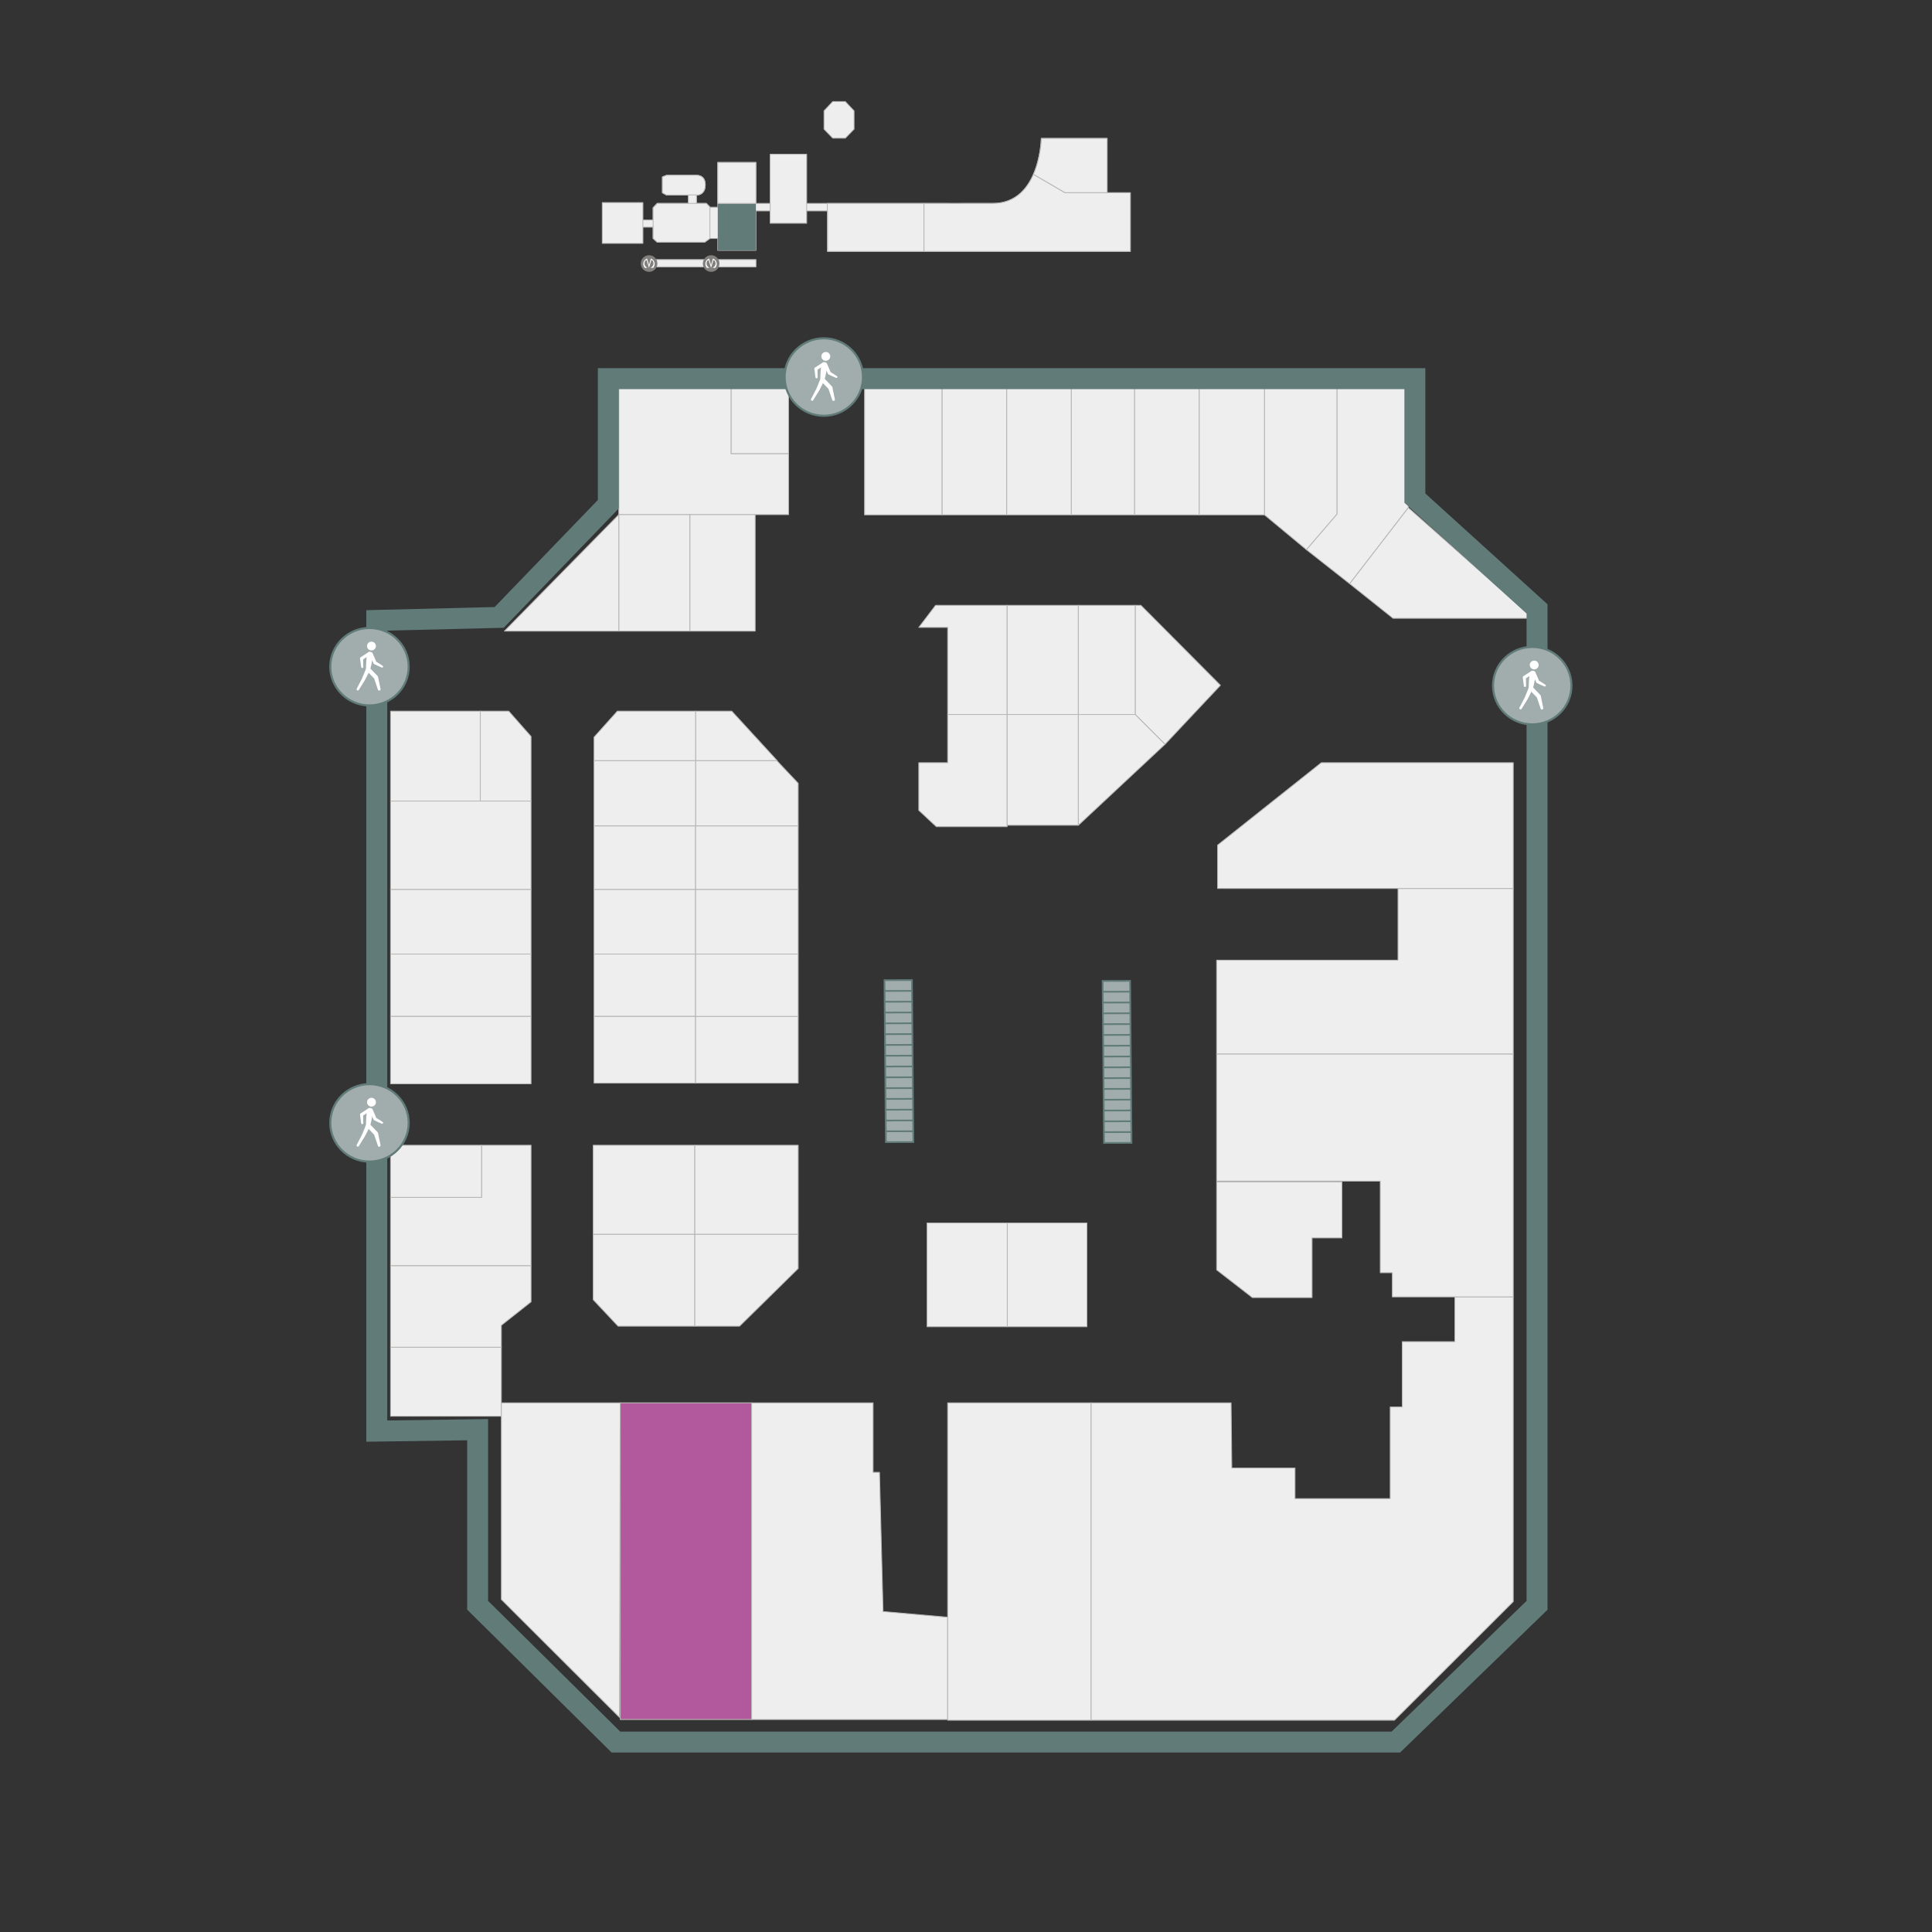<?xml version="1.0" encoding="utf-8"?>
<!-- Generator: Adobe Illustrator 17.0.0, SVG Export Plug-In . SVG Version: 6.00 Build 0)  -->
<!DOCTYPE svg PUBLIC "-//W3C//DTD SVG 1.1//EN" "http://www.w3.org/Graphics/SVG/1.1/DTD/svg11.dtd">
<svg version="1.1" xmlns="http://www.w3.org/2000/svg" xmlns:xlink="http://www.w3.org/1999/xlink" x="0px" y="0px"
	 width="566.929px" height="566.929px" viewBox="0 0 566.929 566.929"
	 style="enable-background:new 0 0 566.929 566.929;" xml:space="preserve">
<rect x="0" y="0" width="566.929" height="566.929" fill="#333333" stroke="none"/>
<style type="text/css">
	.st0{fill:#EFEEEF;stroke:#B9B7B6;stroke-width:0.25;stroke-linejoin:round;stroke-miterlimit:10;}
	.st1{fill:#617B79;}
	.st2{fill:#81807F;}
	.st3{fill:#FFFFFF;}
	.st4{fill:#B2599E;stroke:#B9B7B6;stroke-width:0.25;stroke-linejoin:round;stroke-miterlimit:10;}
	.st5{display:none;}
	.st6{fill:#A1ADAD;stroke:#617B79;stroke-width:0.5;stroke-miterlimit:10;}
	.st7{fill:#A1ADAD;}
</style>
<g id="Карта">
	<g>
		<polygon class="st0" points="241.802,32.527 241.802,37.894 244.365,40.538 248.05,40.538 
			250.614,37.894 250.614,32.527 248.05,29.804 244.365,29.804 		"/>
		<path class="st0" d="M331.683,73.783V56.56h-6.809V40.618h-19.306
			c0,0-0.32,18.991-14.099,19.071c-5.377,0.031-19.386,0-19.386,0H236.595V45.384
			h-10.494v14.305h-4.286V47.668h-11.195v13.138h-2.223l-1.122-1.116h-2.884v-2.436
			c0,0,2.563,0.107,2.563-3.017c0-3.124-2.804-2.804-2.804-2.804h-8.531l-1.242,0.481
			v4.646l1.242,0.694h6.369v2.436h-9.132l-1.202,1.276v3.605h-3.084v-4.881H176.835
			v11.61h11.736v-4.646h3.084v3.311l1.202,1.095h13.939l1.442-1.095h2.383v3.498
			h11.195V61.887h4.286v3.164H236.355v-3.164h6.489v11.896H331.683z"/>
		<polygon class="st0" points="208.317,60.805 207.276,59.689 192.856,59.689 191.654,60.965 
			191.654,69.964 192.856,71.059 206.795,71.059 208.317,69.964 		"/>
		<path class="st0" d="M204.907,57.2c0.748-0.153,2.048-0.739,2.048-2.964
			c0-3.124-2.804-2.804-2.804-2.804h-8.531l-1.242,0.481v4.646l1.146,0.641H204.907
			z"/>
		<rect x="210.62" y="59.689" class="st1" width="11.195" height="13.773"/>
		<rect x="226.001" y="45.264" class="st0" width="10.709" height="20.247"/>
		<rect x="176.734" y="59.443" class="st0" width="11.916" height="11.976"/>
		<rect x="210.582" y="76.17" class="st0" width="11.255" height="2.133"/>
		<rect x="191.966" y="76.17" class="st0" width="15.146" height="2.133"/>
		<g>
			<circle class="st2" cx="208.681" cy="77.335" r="2.44"/>
			<g>
				<g id="Слой_x0020_1_2_">
					<path id="path4_2_" class="st3" d="M209.776,76.209c-0.29-0.262-0.566-0.342-0.566-0.342
						l-0.556,1.895h-0.005l-0.561-1.895c0,0-0.276,0.078-0.566,0.342
						c-0.309,0.281-0.575,0.711-0.53,1.393c0.036,0.54,0.435,0.999,0.435,0.999
						l0.773-0.002c0,0-0.663-0.352-0.823-0.906
						c-0.19-0.654,0.107-1.108,0.335-1.324c0.093-0.081,0.228-0.1,0.278,0.074
						c0.171,0.554,0.661,2.14,0.661,2.14l0.002,0c0,0,0.487-1.586,0.661-2.14
						c0.052-0.174,0.188-0.155,0.278-0.074c0.228,0.216,0.525,0.671,0.335,1.324
						c-0.159,0.554-0.823,0.906-0.823,0.906l0.773,0.002
						c0,0,0.402-0.461,0.435-0.999C210.354,76.919,210.088,76.489,209.776,76.209z"/>
				</g>
			</g>
		</g>
		<g>
			<circle class="st2" cx="190.466" cy="77.335" r="2.44"/>
			<g>
				<g id="Слой_x0020_1_1_">
					<path id="path4_1_" class="st3" d="M191.562,76.209c-0.29-0.262-0.566-0.342-0.566-0.342
						l-0.556,1.895h-0.005l-0.561-1.895c0,0-0.276,0.078-0.566,0.342
						c-0.309,0.281-0.575,0.711-0.53,1.393c0.036,0.54,0.435,0.999,0.435,0.999
						l0.773-0.002c0,0-0.663-0.352-0.823-0.906
						c-0.19-0.654,0.107-1.108,0.335-1.324c0.093-0.081,0.228-0.1,0.278,0.074
						c0.171,0.554,0.661,2.14,0.661,2.14l0.002,0c0,0,0.487-1.586,0.661-2.14
						c0.052-0.174,0.188-0.155,0.278-0.074c0.228,0.216,0.525,0.671,0.335,1.324
						c-0.159,0.554-0.823,0.906-0.823,0.906l0.773,0.002
						c0,0,0.402-0.461,0.435-0.999C192.139,76.919,191.873,76.489,191.562,76.209z"/>
				</g>
			</g>
		</g>
		<path class="st0" d="M305.568,40.618c0,0-0.096,5.478-2.317,10.563l9.238,5.378h12.385
			v-15.941H305.568z"/>
		<path class="st0" d="M324.874,56.559H312.489l-9.238-5.378
			c-1.914,4.382-5.405,8.471-11.782,8.508c-5.377,0.031-19.386,0-19.386,0h-0.965
			V73.783h60.565V56.559H324.874z"/>
		<polygon class="st0" points="242.843,73.783 271.118,73.783 271.118,59.689 242.763,59.689 
			242.763,61.887 242.843,61.887 		"/>
		<rect x="210.62" y="47.668" class="st0" width="11.195" height="12.022"/>
	</g>
</g>
<g id="Помещения">
	<polygon id="id3799" class="st0" points="413.256,148.989 396.06,171.291 383.346,161.286 
		392.309,150.865 392.309,113.951 413.256,113.951 	"/>
	<polygon id="id3797" class="st0" points="371.048,113.951 371.048,151.073 383.346,161.286 
		392.309,150.865 392.309,113.951 	"/>
	<rect id="id3794" x="351.872" y="113.951" class="st0" width="19.176" height="37.122"/>
	<rect id="id3785" x="332.905" y="113.951" class="st0" width="18.967" height="37.122"/>
	<rect id="id3778" x="314.354" y="113.951" class="st0" width="18.551" height="37.122"/>
	<rect id="id3775" x="295.387" y="113.951" class="st0" width="18.967" height="37.122"/>
	<rect id="id3772" x="276.419" y="113.951" class="st0" width="18.967" height="37.122"/>
	<rect id="id3770" x="253.7" y="113.951" class="st0" width="22.719" height="37.122"/>
	<rect id="id3766" x="214.515" y="113.951" class="st0" width="16.883" height="19.197"/>
	<polygon id="id3808" class="st0" points="231.398,151.013 181.582,151.013 181.582,113.951 
		214.515,113.951 214.515,133.148 231.398,133.148 	"/>
	<rect id="id3765" x="202.426" y="151.013" class="st0" width="19.176" height="34.173"/>
	<rect id="id3764" x="181.582" y="151.013" class="st0" width="20.843" height="34.173"/>
	<polygon id="id3763" class="st0" points="148.024,185.187 181.582,185.187 181.582,151.013 	"/>
	<polygon id="id3800" class="st0" points="269.611,184.11 274.544,177.622 295.543,177.622 
		295.543,209.659 278.087,209.659 278.087,184.11 	"/>
	<polygon id="id3804" class="st0" points="295.543,242.575 274.752,242.575 269.611,237.781 
		269.611,223.816 278.087,223.816 278.087,209.659 295.543,209.659 	"/>
	<polygon id="id3807" class="st0" points="341.868,218.397 333.113,209.659 333.113,177.622 
		334.781,177.622 358.125,201.097 	"/>
	<rect id="id3801" x="295.543" y="177.622" class="st0" width="20.895" height="32.037"/>
	<rect id="id3802" x="316.439" y="177.622" class="st0" width="16.675" height="32.037"/>
	<rect id="id3805" x="295.543" y="209.659" class="st0" width="20.895" height="32.5"/>
	<polygon id="id3806" class="st0" points="341.868,218.397 316.439,242.158 316.439,209.659 
		333.113,209.659 	"/>
	<polygon id="id4134" class="st0" points="204.11,208.679 204.11,223.217 228.063,223.217 
		214.723,208.679 	"/>
	<polygon id="id4136" class="st0" points="204.11,242.367 234.227,242.367 234.227,229.861 
		227.959,223.217 204.11,223.217 	"/>
	<polygon id="id4133" class="st0" points="174.322,216.313 174.322,223.217 204.11,223.217 
		204.11,208.679 181.165,208.679 	"/>
	<rect id="id4135" x="174.322" y="223.217" class="st0" width="29.789" height="19.15"/>
	<rect id="id4139" x="174.322" y="242.367" class="st0" width="29.789" height="18.655"/>
	<rect id="id4151" x="174.322" y="261.022" class="st0" width="29.789" height="18.933"/>
	<rect id="id4153" x="174.322" y="279.954" class="st0" width="29.789" height="18.307"/>
	<rect id="id4155" x="174.322" y="298.262" class="st0" width="29.789" height="19.558"/>
	<rect id="id4150" x="204.11" y="242.367" class="st0" width="30.116" height="18.655"/>
	<rect id="id4152" x="204.11" y="261.022" class="st0" width="30.116" height="18.933"/>
	<rect id="id4156" x="204.11" y="298.262" class="st0" width="30.116" height="19.558"/>
	<rect id="id4154" x="204.11" y="279.954" class="st0" width="30.116" height="18.307"/>
	<polygon id="id4137" class="st0" points="140.938,208.679 149.275,208.679 155.826,216.104 
		155.826,235.072 140.938,235.072 	"/>
	<rect id="id4149" x="114.617" y="208.679" class="st0" width="26.321" height="26.393"/>
	<rect id="id4147" x="114.617" y="235.072" class="st0" width="41.209" height="25.95"/>
	<rect id="id4146" x="114.617" y="261.022" class="st0" width="41.209" height="18.933"/>
	<rect id="id4145" x="114.617" y="279.954" class="st0" width="41.209" height="18.307"/>
	<rect id="id4144" x="114.617" y="298.262" class="st0" width="41.209" height="19.766"/>
	<rect id="id4143" x="114.617" y="336.058" class="st0" width="26.737" height="15.32"/>
	<rect id="id4157" x="174.079" y="336.058" class="st0" width="29.806" height="26.158"/>
	<rect id="id4158" x="203.885" y="336.058" class="st0" width="30.342" height="26.158"/>
	<polygon id="id4159" class="st0" points="203.885,389.156 203.885,362.216 174.079,362.216 
		174.079,381.392 181.374,389.156 	"/>
	<polygon id="id4160" class="st0" points="234.227,372.221 234.227,362.216 203.885,362.216 
		203.885,389.156 217.016,389.156 	"/>
	<polygon id="id4141" class="st0" points="147.121,395.357 114.617,395.357 114.617,371.387 
		155.826,371.387 155.826,382.017 147.121,388.896 	"/>
	<polygon id="id4142" class="st0" points="114.617,351.378 141.355,351.378 141.355,336.058 
		155.826,336.058 155.826,371.387 114.617,371.387 	"/>
	<rect id="id4140" x="114.617" y="395.357" class="st0" width="32.504" height="20.218"/>
	<polygon id="id4031" class="st0" points="181.999,411.657 147.121,411.657 147.121,469.351 
		181.791,503.951 	"/>
	<rect x="181.999" y="411.657" class="st4" width="38.56" height="92.92"/>
	<polygon id="id3895" class="st0" points="256.201,411.657 220.559,411.657 220.559,504.576 
		278.087,504.576 278.087,474.562 259.12,472.894 258.077,432.041 256.201,432.041 	"/>
	<rect id="id3894" x="278.087" y="411.657" class="st0" width="42.104" height="93.128"/>
	<polygon id="id8662" class="st0" points="361.252,411.657 320.191,411.657 320.191,504.785 
		409.192,504.785 444.052,469.976 444.052,380.558 426.909,380.558 426.909,393.69 
		411.484,393.69 411.484,412.865 407.941,412.865 407.941,439.753 380.011,439.753 
		380.011,430.791 361.46,430.791 	"/>
	<rect id="id4162" x="272.042" y="358.881" class="st0" width="23.553" height="30.431"/>
	<rect id="id4161" x="295.596" y="358.881" class="st0" width="23.345" height="30.431"/>
	<polygon id="id4163" class="st0" points="357.014,346.792 393.768,346.792 393.768,363.258 
		385.013,363.258 385.013,380.767 367.505,380.767 357.014,372.638 	"/>
	<polygon id="id3815" class="st0" points="357.014,309.274 444.052,309.274 444.052,380.558 
		408.566,380.558 408.566,373.472 405.023,373.472 405.023,346.584 357.014,346.584 	"/>
	<polygon id="id3814" class="st0" points="357.014,281.761 357.014,309.274 444.052,309.274 
		444.052,260.709 410.234,260.709 410.234,281.761 	"/>
	<polygon id="id3812" class="st0" points="387.723,223.816 444.052,223.816 444.052,260.709 
		357.292,260.709 357.292,247.995 	"/>
	<polygon id="id3809" class="st0" points="449.906,181.435 408.775,181.435 396.06,171.291 
		413.256,148.989 	"/>
</g>
<g id="Этаж">
	<path class="st1" d="M418.254,144.807v-36.771H175.438v38.682l-30.295,31.416l-37.655,0.918
		v244.006l29.598-0.417v49.692l42.387,41.931h231.373l43.258-41.892V177.323
		L418.254,144.807z M447.96,469.768l-39.602,38.352H181.999l-38.769-38.352V416.409
		l-29.598,0.417V185.048l34.183-0.834l33.766-35.017v-35.017h230.527v33.349
		l35.851,32.516V469.768z"/>
</g>
<g id="Маркеры">
	<path class="st6" d="M259.708,306.63l8.055-0.026l0.028,3.169l-8.055,0.026
		L259.708,306.63z M259.708,306.63l8.055-0.026l-0.028-3.169l-8.055,0.026
		L259.708,306.63z M259.68,303.462l8.055-0.026l-0.028-3.169l-8.055,0.026
		L259.68,303.462z M259.653,300.293l8.055-0.026l-0.028-3.169l-8.055,0.026
		L259.653,300.293z M259.625,297.124l8.055-0.026l-0.028-3.169l-8.055,0.026
		L259.625,297.124z M259.598,293.956l8.055-0.026l-0.028-3.169l-8.055,0.026
		L259.598,293.956z M259.57,290.787l8.055-0.026l-0.028-3.169l-8.055,0.026
		L259.57,290.787z M259.763,312.967l8.055-0.026l-0.028-3.169l-8.055,0.026
		L259.763,312.967z M259.791,316.136l8.055-0.026l-0.028-3.169l-8.055,0.026
		L259.791,316.136z M259.818,319.304l8.055-0.026l-0.028-3.169l-8.055,0.026
		L259.818,319.304z M259.846,322.473l8.055-0.026l-0.028-3.169l-8.055,0.026
		L259.846,322.473z M259.873,325.641l8.055-0.026l-0.028-3.169l-8.055,0.026
		L259.873,325.641z M259.901,328.81l8.055-0.026l-0.028-3.169l-8.055,0.026
		L259.901,328.81z M259.929,331.979l8.055-0.026l-0.028-3.169l-8.055,0.026
		L259.929,331.979z M259.956,335.147l8.055-0.026l-0.028-3.169l-8.055,0.026
		L259.956,335.147z"/>
	<path class="st6" d="M323.723,306.867l8.055-0.026l0.028,3.169l-8.055,0.026
		L323.723,306.867z M323.723,306.867l8.055-0.026l-0.028-3.169l-8.055,0.026
		L323.723,306.867z M323.696,303.698l8.055-0.026l-0.028-3.169l-8.055,0.026
		L323.696,303.698z M323.668,300.53l8.055-0.026l-0.028-3.169l-8.055,0.026
		L323.668,300.53z M323.641,297.361l8.055-0.026l-0.028-3.169l-8.055,0.026
		L323.641,297.361z M323.613,294.193l8.055-0.026l-0.028-3.169l-8.055,0.026
		L323.613,294.193z M323.585,291.024l8.055-0.026l-0.028-3.169l-8.055,0.026
		L323.585,291.024z M323.778,313.204l8.055-0.026l-0.028-3.169l-8.055,0.026
		L323.778,313.204z M323.806,316.373l8.055-0.026l-0.028-3.169l-8.055,0.026
		L323.806,316.373z M323.834,319.541l8.055-0.026l-0.028-3.169l-8.055,0.026
		L323.834,319.541z M323.861,322.71l8.055-0.026l-0.028-3.169l-8.055,0.026
		L323.861,322.71z M323.889,325.878l8.055-0.026l-0.028-3.169l-8.055,0.026
		L323.889,325.878z M323.916,329.047l8.055-0.026l-0.028-3.169l-8.055,0.026
		L323.916,329.047z M323.944,332.215l8.055-0.026l-0.028-3.169l-8.055,0.026
		L323.944,332.215z M323.971,335.384l8.055-0.026l-0.028-3.169l-8.055,0.026
		L323.971,335.384z"/>
	<g>
		<g>
			<ellipse class="st7" cx="449.619" cy="201.201" rx="11.503" ry="11.367"/>
			<path class="st1" d="M449.62,212.876c-6.513,0-11.812-5.237-11.812-11.675
				s5.299-11.675,11.812-11.675c6.512,0,11.811,5.237,11.811,11.675
				S456.132,212.876,449.62,212.876z M449.62,190.143
				c-6.173,0-11.195,4.961-11.195,11.058s5.021,11.058,11.195,11.058
				c6.172,0,11.194-4.961,11.194-11.058S455.792,190.143,449.62,190.143z"/>
		</g>
		<g>
			<path class="st3" d="M449.775,202.183l-1.462,2.886l-0.017,0.034l-0.002,0.004
				l-1.8,2.901c-0.104,0.167-0.324,0.219-0.491,0.115
				c-0.159-0.099-0.213-0.303-0.129-0.466l1.567-3.033l-0.019,0.037l1.232-2.992
				c0.13-0.315,0.491-0.466,0.806-0.336c0.315,0.13,0.466,0.491,0.336,0.806
				C449.789,202.154,449.782,202.169,449.775,202.183z"/>
			<ellipse class="st3" cx="450.203" cy="195.136" rx="1.305" ry="1.289"/>
			<path class="st3" d="M447.18,201.314l-0.339-2.485c-0.023-0.167,0.056-0.324,0.188-0.41
				l0.023-0.014l2.318-1.493c0.215-0.138,0.501-0.076,0.64,0.138
				c0.138,0.215,0.077,0.501-0.138,0.64l-2.318,1.493l0.211-0.424l0.039,2.508
				c0.003,0.173-0.135,0.315-0.308,0.318
				C447.334,201.587,447.2,201.469,447.18,201.314z"/>
			<path class="st3" d="M450.5,197.205c0.435,0.861,0.767,1.766,1.15,2.65
				l-0.202-0.22c0.685,0.443,1.397,0.835,2.057,1.324
				c0.124,0.092,0.15,0.267,0.058,0.391c-0.076,0.102-0.208,0.138-0.322,0.096
				c-0.77-0.287-1.487-0.669-2.231-1.002c-0.088-0.039-0.153-0.108-0.189-0.19
				l-0.014-0.031c-0.386-0.882-0.822-1.742-1.155-2.647
				c-0.089-0.24,0.034-0.507,0.274-0.595
				C450.149,196.897,450.395,196.998,450.5,197.205z"/>
			<path class="st3" d="M450.595,197.672c-0.007,0.738-0.135,1.46-0.28,2.18
				c-0.131,0.722-0.3,1.439-0.49,2.153l-0.166-0.506l2.319,2.42l0.023,0.024
				c0.067,0.069,0.109,0.155,0.127,0.242l0.729,3.544
				c0.044,0.215-0.094,0.426-0.31,0.47c-0.199,0.041-0.394-0.075-0.457-0.263
				l-1.154-3.429l0.15,0.266l-2.319-2.42c-0.111-0.115-0.166-0.264-0.166-0.412
				l-0-0.095c-0.001-0.739,0.019-1.475,0.077-2.207
				c0.045-0.733,0.106-1.464,0.287-2.179c0.113-0.443,0.563-0.71,1.005-0.598
				C450.349,196.959,450.599,197.3,450.595,197.672z"/>
		</g>
	</g>
	<g>
		<g>
			<ellipse class="st7" cx="241.742" cy="110.641" rx="11.503" ry="11.367"/>
			<path class="st1" d="M241.742,122.316c-6.513,0-11.812-5.237-11.812-11.675
				s5.299-11.675,11.812-11.675c6.512,0,11.811,5.237,11.811,11.675
				S248.254,122.316,241.742,122.316z M241.742,99.582
				c-6.173,0-11.195,4.961-11.195,11.058s5.021,11.058,11.195,11.058
				c6.172,0,11.194-4.961,11.194-11.058S247.915,99.582,241.742,99.582z"/>
		</g>
		<g>
			<path class="st3" d="M241.897,111.622l-1.462,2.886l-0.017,0.034l-0.002,0.004
				l-1.8,2.901c-0.104,0.167-0.324,0.219-0.491,0.115
				c-0.159-0.099-0.213-0.303-0.129-0.466l1.567-3.033l-0.019,0.037l1.232-2.992
				c0.13-0.315,0.491-0.466,0.806-0.336c0.315,0.13,0.466,0.491,0.336,0.806
				C241.911,111.593,241.904,111.609,241.897,111.622z"/>
			<ellipse class="st3" cx="242.325" cy="104.575" rx="1.305" ry="1.289"/>
			<path class="st3" d="M239.302,110.754l-0.339-2.485c-0.023-0.167,0.056-0.324,0.188-0.41
				l0.023-0.014l2.318-1.493c0.215-0.138,0.501-0.076,0.64,0.138
				c0.138,0.215,0.077,0.501-0.138,0.64l-2.318,1.493l0.211-0.424l0.039,2.508
				c0.003,0.173-0.135,0.315-0.308,0.318
				C239.457,111.027,239.323,110.908,239.302,110.754z"/>
			<path class="st3" d="M242.622,106.645c0.435,0.861,0.767,1.766,1.15,2.65l-0.202-0.22
				c0.685,0.443,1.397,0.835,2.057,1.324c0.124,0.092,0.15,0.267,0.058,0.391
				c-0.076,0.102-0.208,0.138-0.322,0.095c-0.77-0.287-1.487-0.669-2.231-1.002
				c-0.088-0.039-0.153-0.108-0.189-0.19l-0.014-0.031
				c-0.386-0.882-0.822-1.742-1.155-2.647c-0.089-0.24,0.034-0.507,0.274-0.595
				C242.271,106.336,242.518,106.437,242.622,106.645z"/>
			<path class="st3" d="M242.717,107.112c-0.007,0.738-0.135,1.46-0.28,2.18
				c-0.131,0.722-0.3,1.439-0.49,2.153l-0.166-0.506l2.319,2.42l0.023,0.024
				c0.067,0.069,0.109,0.155,0.127,0.242l0.729,3.544
				c0.044,0.215-0.094,0.426-0.31,0.47c-0.199,0.041-0.394-0.075-0.457-0.263
				l-1.154-3.429l0.15,0.266l-2.319-2.42c-0.111-0.115-0.166-0.264-0.166-0.412
				l-0-0.095c-0.001-0.739,0.019-1.475,0.077-2.207
				c0.045-0.733,0.106-1.464,0.287-2.179c0.113-0.443,0.563-0.71,1.005-0.598
				C242.471,106.398,242.721,106.739,242.717,107.112z"/>
		</g>
	</g>
	<g>
		<g>
			<ellipse class="st7" cx="108.425" cy="195.638" rx="11.503" ry="11.367"/>
			<path class="st1" d="M108.425,207.313c-6.513,0-11.812-5.237-11.812-11.675
				s5.299-11.675,11.812-11.675c6.512,0,11.811,5.237,11.811,11.675
				S114.937,207.313,108.425,207.313z M108.425,184.58
				c-6.173,0-11.195,4.961-11.195,11.058s5.021,11.058,11.195,11.058
				c6.172,0,11.194-4.961,11.194-11.058S114.597,184.58,108.425,184.58z"/>
		</g>
		<g>
			<path class="st3" d="M108.58,196.62l-1.462,2.886l-0.017,0.034l-0.002,0.004
				l-1.8,2.901c-0.104,0.167-0.324,0.219-0.491,0.115
				c-0.159-0.099-0.213-0.303-0.129-0.466l1.567-3.033l-0.019,0.037l1.232-2.992
				c0.13-0.315,0.491-0.466,0.806-0.336s0.466,0.491,0.336,0.806
				C108.594,196.59,108.587,196.606,108.58,196.62z"/>
			<ellipse class="st3" cx="109.008" cy="189.572" rx="1.305" ry="1.289"/>
			<path class="st3" d="M105.985,195.751l-0.339-2.485
				c-0.023-0.167,0.056-0.324,0.188-0.41l0.023-0.014l2.318-1.493
				c0.215-0.138,0.501-0.076,0.64,0.138c0.138,0.215,0.077,0.501-0.138,0.64
				l-2.318,1.493l0.211-0.424l0.039,2.508c0.003,0.173-0.135,0.315-0.308,0.318
				C106.139,196.024,106.005,195.906,105.985,195.751z"/>
			<path class="st3" d="M109.305,191.642c0.435,0.861,0.767,1.766,1.15,2.65
				l-0.202-0.22c0.685,0.443,1.397,0.835,2.057,1.324
				c0.124,0.092,0.15,0.267,0.058,0.391c-0.076,0.102-0.208,0.138-0.322,0.096
				c-0.77-0.287-1.487-0.669-2.231-1.002c-0.088-0.039-0.153-0.108-0.189-0.19
				l-0.014-0.031c-0.386-0.882-0.822-1.742-1.155-2.647
				c-0.089-0.24,0.034-0.507,0.274-0.595
				C108.954,191.333,109.2,191.434,109.305,191.642z"/>
			<path class="st3" d="M109.4,192.109c-0.007,0.738-0.135,1.46-0.28,2.18
				c-0.131,0.722-0.3,1.439-0.49,2.153l-0.166-0.506l2.319,2.42l0.023,0.024
				c0.067,0.069,0.109,0.155,0.127,0.242l0.729,3.544
				c0.044,0.215-0.094,0.426-0.31,0.47c-0.199,0.041-0.394-0.075-0.457-0.263
				l-1.154-3.429l0.15,0.266l-2.319-2.42c-0.111-0.115-0.166-0.264-0.166-0.412
				l-0-0.095c-0.001-0.739,0.019-1.475,0.077-2.207
				c0.045-0.733,0.106-1.464,0.287-2.179c0.113-0.443,0.563-0.71,1.005-0.598
				C109.154,191.395,109.404,191.736,109.4,192.109z"/>
		</g>
	</g>
	<g>
		<g>
			<ellipse class="st7" cx="108.425" cy="329.495" rx="11.503" ry="11.367"/>
			<path class="st1" d="M108.425,341.17c-6.513,0-11.812-5.237-11.812-11.675
				s5.299-11.675,11.812-11.675c6.512,0,11.811,5.237,11.811,11.675
				S114.937,341.17,108.425,341.17z M108.425,318.437
				c-6.173,0-11.195,4.961-11.195,11.058s5.021,11.058,11.195,11.058
				c6.172,0,11.194-4.961,11.194-11.058S114.597,318.437,108.425,318.437z"/>
		</g>
		<g>
			<path class="st3" d="M108.58,330.477l-1.462,2.886l-0.017,0.034l-0.002,0.004
				l-1.8,2.901c-0.104,0.167-0.324,0.219-0.491,0.115
				c-0.159-0.099-0.213-0.303-0.129-0.466l1.567-3.033l-0.019,0.037l1.232-2.992
				c0.13-0.315,0.491-0.466,0.806-0.336c0.315,0.13,0.466,0.491,0.336,0.806
				C108.594,330.447,108.587,330.463,108.58,330.477z"/>
			<ellipse class="st3" cx="109.008" cy="323.43" rx="1.305" ry="1.289"/>
			<path class="st3" d="M105.985,329.608l-0.339-2.485
				c-0.023-0.167,0.056-0.324,0.188-0.41l0.023-0.014l2.318-1.493
				c0.215-0.138,0.501-0.076,0.64,0.138c0.138,0.215,0.077,0.501-0.138,0.64
				l-2.318,1.493l0.211-0.424l0.039,2.508c0.003,0.173-0.135,0.315-0.308,0.318
				C106.139,329.881,106.005,329.763,105.985,329.608z"/>
			<path class="st3" d="M109.305,325.499c0.435,0.861,0.767,1.766,1.15,2.65
				l-0.202-0.22c0.685,0.443,1.397,0.835,2.057,1.324
				c0.124,0.092,0.15,0.267,0.058,0.391c-0.076,0.102-0.208,0.138-0.322,0.095
				c-0.77-0.287-1.487-0.669-2.231-1.002c-0.088-0.039-0.153-0.108-0.189-0.19
				l-0.014-0.031c-0.386-0.882-0.822-1.742-1.155-2.647
				c-0.089-0.24,0.034-0.507,0.274-0.595
				C108.954,325.191,109.2,325.291,109.305,325.499z"/>
			<path class="st3" d="M109.4,325.966c-0.007,0.738-0.135,1.46-0.28,2.18
				c-0.131,0.722-0.3,1.439-0.49,2.153l-0.166-0.506l2.319,2.42l0.023,0.024
				c0.067,0.069,0.109,0.155,0.127,0.242l0.729,3.544
				c0.044,0.215-0.094,0.426-0.31,0.47c-0.199,0.041-0.394-0.075-0.457-0.263
				l-1.154-3.429l0.15,0.266l-2.319-2.42c-0.111-0.115-0.166-0.264-0.166-0.412
				l-0-0.095c-0.001-0.739,0.019-1.475,0.077-2.207
				c0.045-0.733,0.106-1.464,0.287-2.179c0.113-0.443,0.563-0.71,1.005-0.598
				C109.154,325.252,109.404,325.593,109.4,325.966z"/>
		</g>
	</g>
</g>
</svg>
